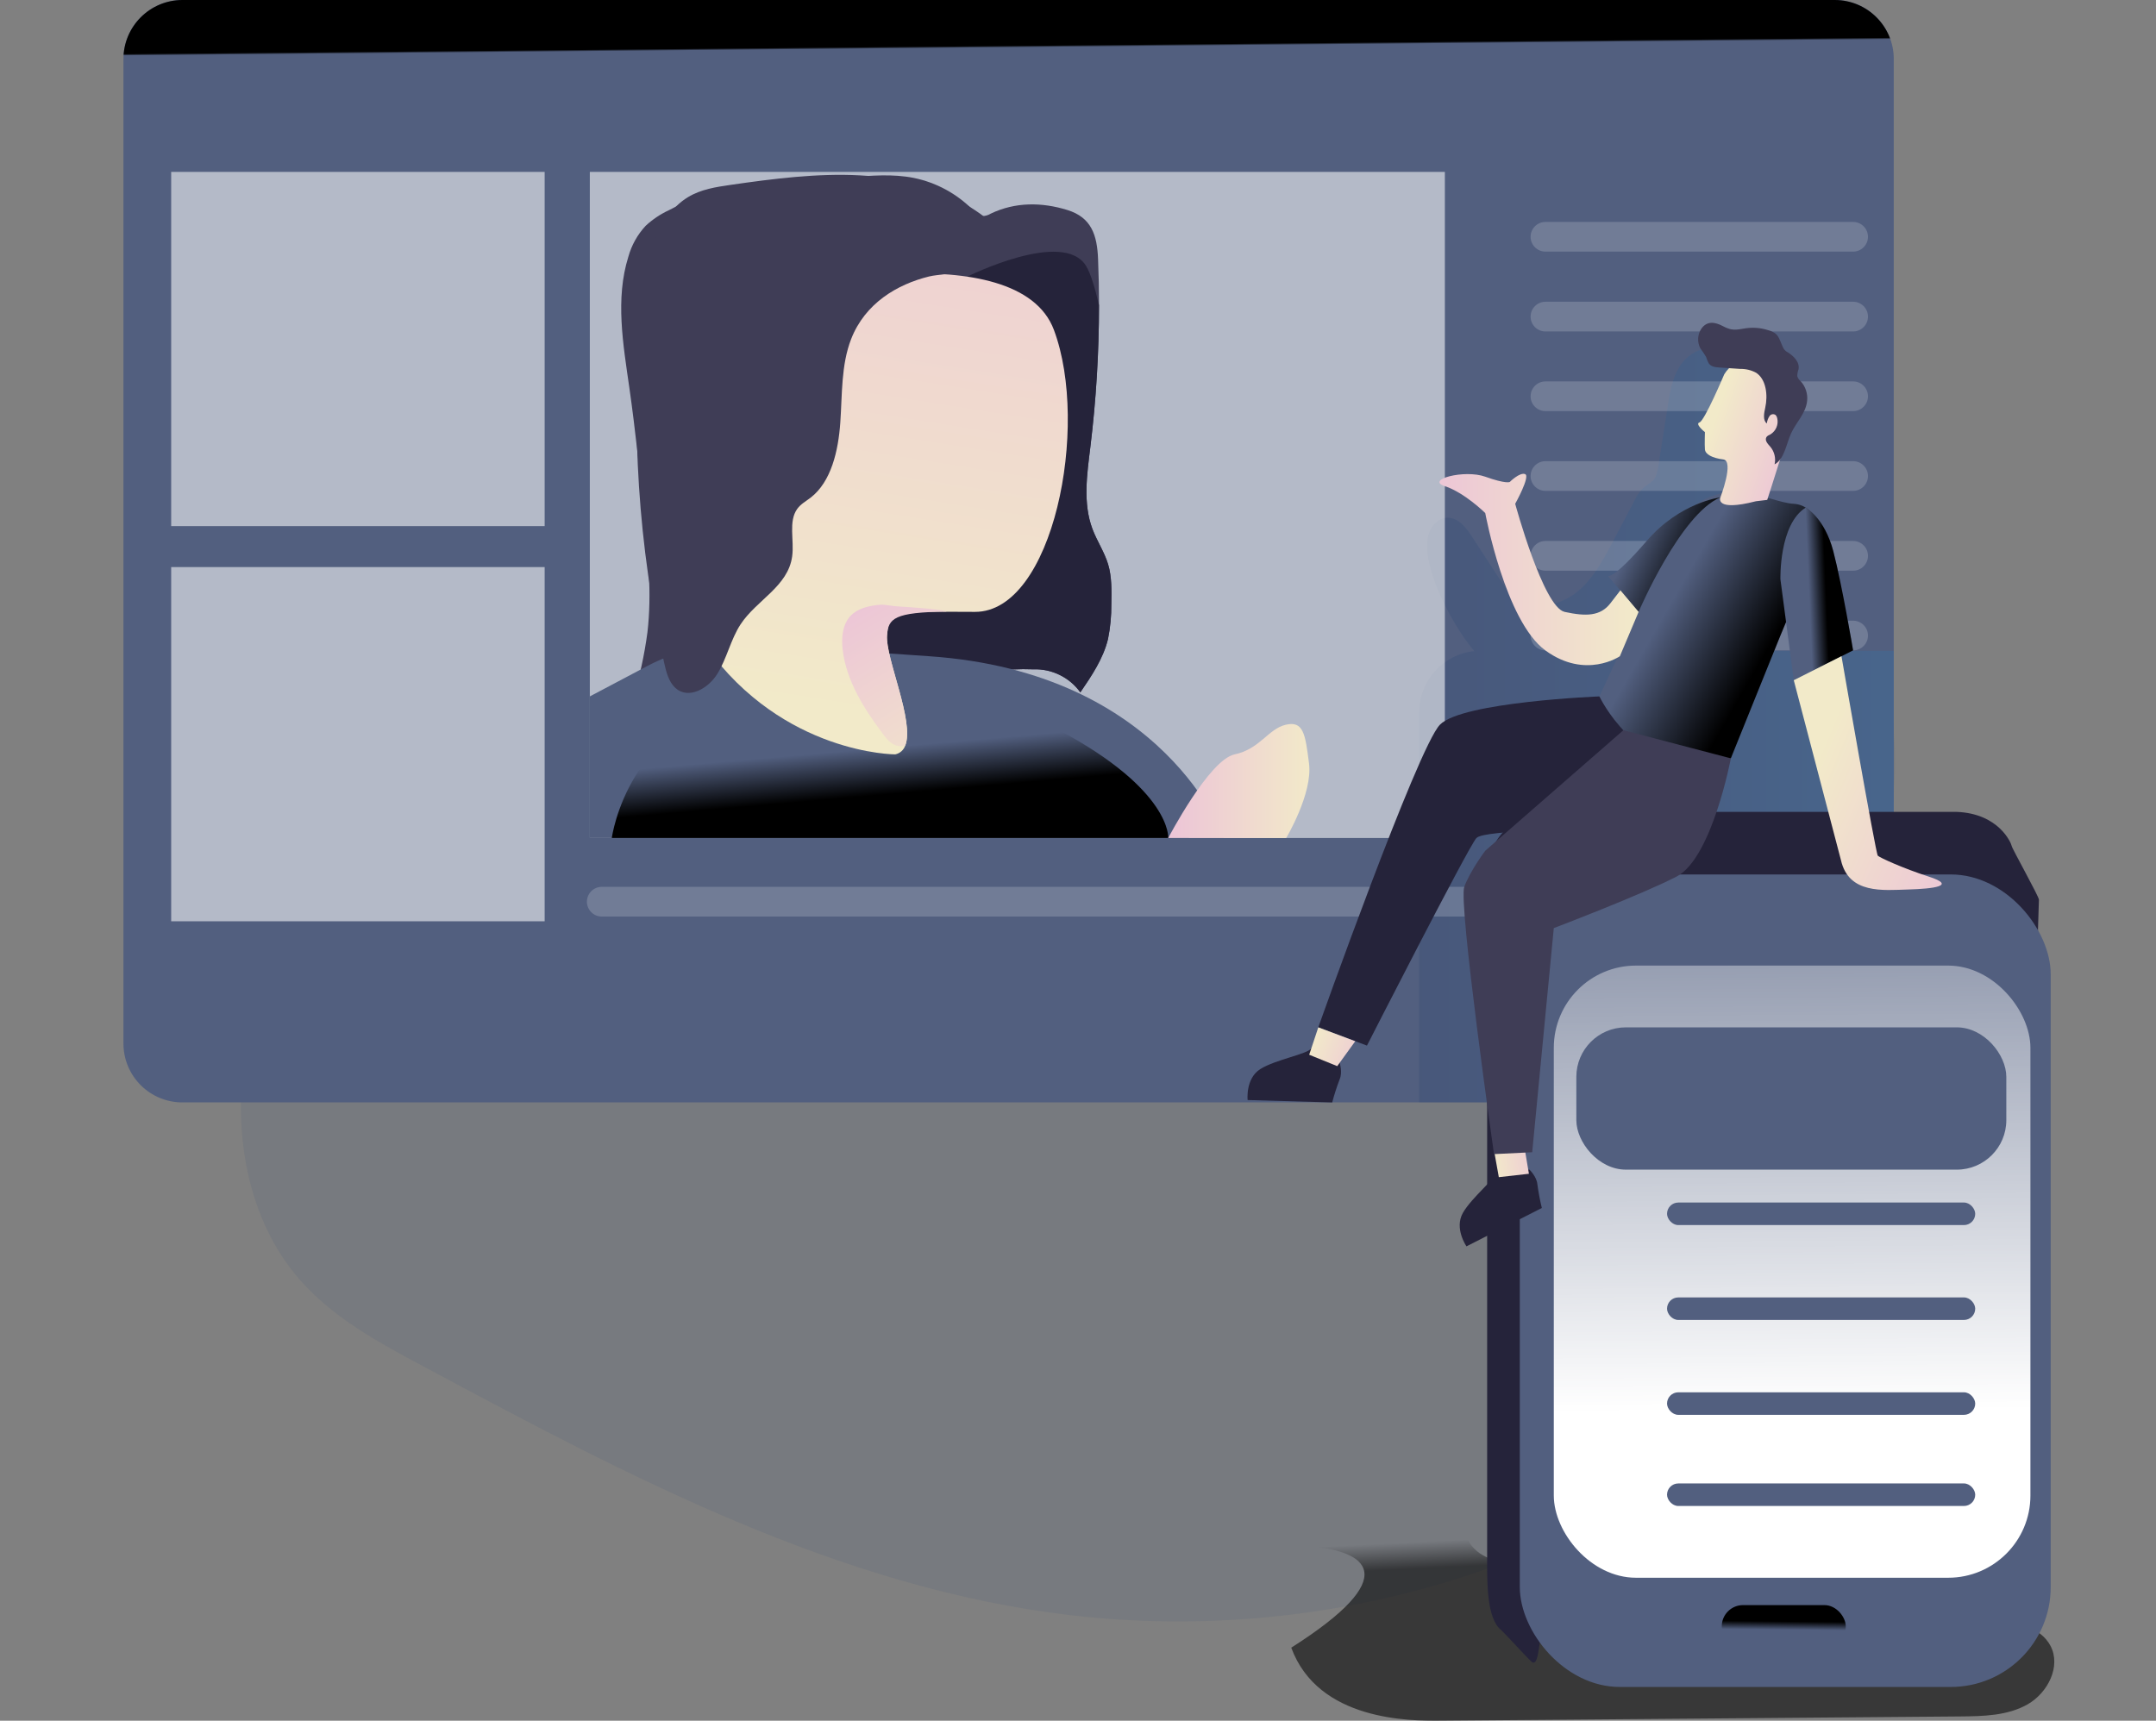 <?xml version="1.0" encoding="UTF-8"?>
<svg width="461px" height="368px" viewBox="0 0 461 368" version="1.1" xmlns="http://www.w3.org/2000/svg" xmlns:xlink="http://www.w3.org/1999/xlink">
    <rect x="0" y="0" width="461" height="368" fill="#808080" stroke="none"/>
    <!-- Generator: Sketch 54.1 (76490) - https://sketchapp.com -->
    <title>Artboard</title>
    <desc>Created with Sketch.</desc>
    <defs>
        <linearGradient x1="51.747%" y1="55.662%" x2="49.248%" y2="47.445%" id="linearGradient-1">
            <stop stop-color="#000000" offset="1%"></stop>
            <stop stop-color="#000000" stop-opacity="0" offset="97%"></stop>
        </linearGradient>
        <linearGradient x1="4.57023544e-07%" y1="50%" x2="100%" y2="50%" id="linearGradient-2">
            <stop stop-color="#183866" offset="0%"></stop>
            <stop stop-color="#1A7FC1" offset="100%"></stop>
        </linearGradient>
        <linearGradient x1="49.434%" y1="-50.153%" x2="50.126%" y2="72.579%" id="linearGradient-3">
            <stop stop-color="#FFFFFF" stop-opacity="0" offset="2%"></stop>
            <stop stop-color="#FFFFFF" offset="100%"></stop>
        </linearGradient>
        <linearGradient x1="143.826%" y1="26.104%" x2="-8.072%" y2="44.655%" id="linearGradient-4">
            <stop stop-color="#ECC4D7" offset="0%"></stop>
            <stop stop-color="#EFD4D1" offset="42%"></stop>
            <stop stop-color="#F2EAC9" offset="100%"></stop>
        </linearGradient>
        <linearGradient x1="49.765%" y1="48.749%" x2="50.121%" y2="50.778%" id="linearGradient-5">
            <stop stop-color="#000000" offset="1%"></stop>
            <stop stop-color="#000000" stop-opacity="0" offset="97%"></stop>
        </linearGradient>
        <linearGradient x1="72.923%" y1="64.263%" x2="36.579%" y2="35.846%" id="linearGradient-6">
            <stop stop-color="#000000" offset="1%"></stop>
            <stop stop-color="#000000" stop-opacity="0" offset="97%"></stop>
        </linearGradient>
        <linearGradient x1="139.299%" y1="81.837%" x2="3.066%" y2="37.508%" id="linearGradient-7">
            <stop stop-color="#ECC4D7" offset="0%"></stop>
            <stop stop-color="#EFD4D1" offset="42%"></stop>
            <stop stop-color="#F2EAC9" offset="100%"></stop>
        </linearGradient>
        <linearGradient x1="63.799%" y1="48.222%" x2="39.966%" y2="50.576%" id="linearGradient-8">
            <stop stop-color="#000000" offset="1%"></stop>
            <stop stop-color="#000000" stop-opacity="0" offset="97%"></stop>
        </linearGradient>
        <linearGradient x1="111.13%" y1="89.103%" x2="20.189%" y2="33.58%" id="linearGradient-9">
            <stop stop-color="#ECC4D7" offset="0%"></stop>
            <stop stop-color="#EFD4D1" offset="42%"></stop>
            <stop stop-color="#F2EAC9" offset="100%"></stop>
        </linearGradient>
        <linearGradient x1="94.438%" y1="76.967%" x2="24.483%" y2="37.81%" id="linearGradient-10">
            <stop stop-color="#ECC4D7" offset="0%"></stop>
            <stop stop-color="#EFD4D1" offset="42%"></stop>
            <stop stop-color="#F2EAC9" offset="100%"></stop>
        </linearGradient>
        <linearGradient x1="80.803%" y1="58.298%" x2="22.702%" y2="31.025%" id="linearGradient-11">
            <stop stop-color="#000000" offset="1%"></stop>
            <stop stop-color="#000000" stop-opacity="0" offset="97%"></stop>
        </linearGradient>
        <linearGradient x1="0.007%" y1="50.005%" x2="100%" y2="50.005%" id="linearGradient-12">
            <stop stop-color="#ECC4D7" offset="0%"></stop>
            <stop stop-color="#EFD4D1" offset="42%"></stop>
            <stop stop-color="#F2EAC9" offset="100%"></stop>
        </linearGradient>
        <linearGradient x1="50.372%" y1="37.945%" x2="49.721%" y2="58.615%" id="linearGradient-13">
            <stop stop-color="#000000" offset="1%"></stop>
            <stop stop-color="#000000" stop-opacity="0" offset="97%"></stop>
        </linearGradient>
        <linearGradient x1="57.296%" y1="49.325%" x2="47.802%" y2="50.186%" id="linearGradient-14">
            <stop stop-color="#000000" offset="1%"></stop>
            <stop stop-color="#000000" stop-opacity="0" offset="97%"></stop>
        </linearGradient>
        <linearGradient x1="55.397%" y1="70.563%" x2="46.466%" y2="41.989%" id="linearGradient-15">
            <stop stop-color="#000000" offset="1%"></stop>
            <stop stop-color="#000000" stop-opacity="0" offset="97%"></stop>
        </linearGradient>
        <linearGradient x1="60.855%" y1="-47.467%" x2="44.517%" y2="92.749%" id="linearGradient-16">
            <stop stop-color="#ECC4D7" offset="0%"></stop>
            <stop stop-color="#EFD4D1" offset="42%"></stop>
            <stop stop-color="#F2EAC9" offset="100%"></stop>
        </linearGradient>
        <linearGradient x1="31.95%" y1="-13.409%" x2="102.904%" y2="141.328%" id="linearGradient-17">
            <stop stop-color="#ECC4D7" offset="0%"></stop>
            <stop stop-color="#EFD4D1" offset="42%"></stop>
            <stop stop-color="#F2EAC9" offset="100%"></stop>
        </linearGradient>
        <linearGradient x1="-1.16092843e-13%" y1="49.995%" x2="99.992%" y2="49.995%" id="linearGradient-18">
            <stop stop-color="#ECC4D7" offset="0%"></stop>
            <stop stop-color="#EFD4D1" offset="42%"></stop>
            <stop stop-color="#F2EAC9" offset="100%"></stop>
        </linearGradient>
    </defs>
    <g id="Artboard" stroke="none" stroke-width="1" fill="none" fill-rule="evenodd">
        <g id="content_digital" transform="translate(22, 0)" fill-rule="nonzero">
            <path d="M54.38,168.842 C44.894,185.208 35.271,201.913 31.271,220.405 C27.27,238.898 29.773,259.801 42.329,273.947 C49.4,281.911 58.972,287.108 68.379,292.138 C112.274,315.685 157.506,339.663 206.986,345.439 C234.591,348.64 262.559,346.036 289.099,337.796 C318.15,328.741 346.801,310.932 357.946,282.62 C363.272,269.059 364.166,254.265 366.983,240.008 C373.985,204.514 392.823,166.913 377.049,134.354 C359.789,98.663 312.449,92.438 272.819,90.983 C223.062,89.134 171.887,87.044 122.704,96.666 C83.419,104.334 73.483,135.926 54.38,168.842 Z" id="Path" fill="#525F7F" opacity="0.18"></path>
            <path d="M333.826,310.76 C338.794,310.112 341.79,301.828 291.096,303.874 C266.439,301.859 241.733,301.84 217.021,301.828 C154.874,301.785 70.315,305.939 8.174,305.902 C4.475,305.902 -0.881,308.368 1.005,311.586 C1.732,312.818 3.285,313.262 4.703,313.583 C79.456,330.664 179.802,321.109 255.899,330.553 C271.586,331.354 277.652,337.426 254.099,352.38 C259.875,368.068 279.495,368.049 285.918,367.994 L397.15,367.088 C402.082,367.045 407.29,366.94 411.581,364.48 C415.871,362.021 418.749,356.362 416.438,351.986 C414.373,348.077 409.392,346.912 404.997,346.438 C385.025,344.367 364.862,348.287 344.829,347.054 C327.144,345.92 312.812,339.485 296.588,333.333 C288.563,330.294 283.724,317.257 333.826,310.76 Z" id="Path" fill="url(#linearGradient-1)" opacity="0.56"></path>
            <path d="M382.93,12.624 L382.93,223.142 C382.933,226.487 381.607,229.696 379.244,232.064 C376.882,234.431 373.675,235.763 370.33,235.767 L17.019,235.767 C13.679,235.775 10.473,234.456 8.105,232.1 C5.738,229.744 4.403,226.544 4.395,223.204 L4.395,12.624 C4.398,5.653 10.048,0.003 17.019,0 L370.305,0 C377.278,4.26920832e-16 382.93,5.652 382.93,12.624 Z" id="Path" fill="#525F7F"></path>
            <path d="M264.442,227.291 C264.442,227.291 265.108,229.325 264.442,230.841 C263.826,232.456 263.295,234.102 262.852,235.773 L244.772,235.261 C244.772,235.261 244.267,230.638 247.515,228.616 C250.764,226.594 257.532,225.448 258.377,224.215 L264.442,227.291 Z" id="Path" fill="#25233A"></path>
            <path d="M382.93,139.23 L382.93,223.142 C382.933,226.487 381.607,229.696 379.244,232.064 C376.882,234.431 373.675,235.763 370.33,235.767 L281.443,235.767 L281.443,152.353 C281.441,145.607 286.537,139.949 293.247,139.248 C292.631,138.539 292.07,137.812 291.528,137.054 C287.909,132.079 281.597,120.515 283.514,114.123 C284.057,112.323 285.647,110.733 287.521,110.714 C289.839,110.714 291.503,112.859 292.766,114.807 L298.166,123.104 C299.399,125.021 300.712,126.988 302.641,128.221 C306.395,130.625 311.586,129.453 315.075,126.704 C318.563,123.955 320.739,119.868 322.823,115.923 L327.514,107.028 C327.992,105.958 328.68,104.994 329.536,104.193 C330.21,103.761 330.854,103.286 331.465,102.769 C332.229,101.943 332.433,100.765 332.605,99.65 L334.603,86.859 C335.059,83.968 335.54,80.985 337.068,78.501 C338.597,76.016 341.488,74.112 344.367,74.636 C347.011,75.11 348.971,77.502 349.754,80.079 C350.537,82.655 350.371,85.398 350.142,88.092 L349.125,102.004 L351.838,101.746 C353.144,105.204 351.153,108.976 350.987,112.675 C350.784,116.989 352.959,121.798 350.444,125.293 C348.749,127.647 345.236,128.732 344.638,131.574 C344.188,133.719 345.692,136.024 344.909,138.077 C344.75,138.484 344.52,138.859 344.231,139.187 L381.777,139.187 C382.162,139.176 382.547,139.191 382.93,139.23 Z" id="Path" fill="url(#linearGradient-2)" opacity="0.19"></path>
            <path d="M368.475,196.02 L106.677,196.02 C104.923,196.02 103.5,194.6 103.496,192.846 L103.496,192.846 C103.496,191.089 104.92,189.665 106.677,189.665 L368.475,189.665 C370.231,189.665 371.655,191.089 371.655,192.846 L371.655,192.846 C371.652,194.6 370.229,196.02 368.475,196.02 Z" id="Path" fill="#FFFFFF" opacity="0.18"></path>
            <path d="M396.355,347.399 L309.151,347.399 C306.611,347.399 307.573,356.707 305.557,355.456 C305.144,355.197 299.393,348.922 298.992,348.62 C295.91,346.21 295.984,338.437 295.984,334.227 L295.984,186.805 C295.983,183.313 297.368,179.963 299.836,177.493 C302.304,175.022 305.653,173.634 309.145,173.632 L396.355,173.632 C405.429,173.977 408.03,180.295 408.147,180.93 C408.264,181.565 413.966,191.73 413.966,192.408 L409.522,334.227 C409.523,337.72 408.137,341.07 405.668,343.541 C403.198,346.011 399.848,347.399 396.355,347.399 L396.355,347.399 Z" id="Path" fill="#25233A"></path>
            <rect id="Rectangle" fill="#525F7F" x="302.968" y="187.014" width="113.519" height="173.768" rx="21.37"></rect>
            <rect id="Rectangle" fill="url(#linearGradient-3)" x="310.236" y="206.505" width="101.912" height="130.92" rx="17.58"></rect>
            <path d="M305.027,250.148 C305.027,250.148 306.58,251.615 306.722,253.267 C306.954,254.975 307.273,256.67 307.678,258.346 L291.564,266.55 C291.564,266.55 288.908,262.729 290.794,259.4 C292.68,256.071 298.068,251.83 298.191,250.339 L305.027,250.148 Z" id="Path" fill="#25233A"></path>
            <polygon id="Path" fill="url(#linearGradient-4)" points="297.39 245.685 298.481 251.756 304.916 251.029 303.862 244.766"></polygon>
            <path d="M382.93,12.624 L382.93,20.021 L4.395,20.021 L4.395,12.624 C4.398,5.653 10.048,0.003 17.019,0 L370.305,0 C377.278,4.26920832e-16 382.93,5.652 382.93,12.624 Z" id="Path" fill="url(#linearGradient-5)"></path>
            <rect id="Rectangle" fill="#FFFFFF" opacity="0.57" x="104.119" y="36.763" width="182.823" height="142.454"></rect>
            <path d="M215.628,129.17 C215.653,131.689 215.413,134.203 214.913,136.672 C213.902,140.851 211.43,144.519 209.002,148.075 C206.672,144.841 202.876,142.989 198.893,143.144 C193.16,142.91 187.477,143.822 181.812,144.938 C173.052,146.651 164.33,148.846 155.503,148.051 C151.034,147.644 146.645,146.479 142.158,146.319 C133.442,145.992 125.102,149.45 116.786,152.082 C115.479,152.495 113.63,152.649 113.155,151.361 C113.007,150.789 113.051,150.185 113.279,149.641 C114.732,144.925 115.79,140.096 116.441,135.205 C117.402,126.895 116.564,118.494 115.714,110.172 C114.795,101.092 113.864,92.006 112.576,82.97 C111.238,73.625 109.531,63.904 112.36,54.898 C113.045,52.431 114.314,50.164 116.059,48.29 C117.533,46.921 119.214,45.794 121.039,44.949 C124.521,43.106 128.213,41.695 132.036,40.745 C135.383,40.049 138.776,39.598 142.189,39.395 L159.744,37.922 C164.281,37.54 168.892,37.164 173.355,38.045 C178.182,39.024 182.606,41.424 186.059,44.937 C186.614,45.498 187.212,46.133 187.994,46.213 C188.648,46.217 189.289,46.035 189.844,45.689 C195.089,43.174 200.773,43.223 206.24,44.918 C211.369,46.509 212.602,50.263 212.793,55.477 C212.928,58.732 212.994,61.985 212.99,65.235 C212.991,75.385 212.373,85.525 211.141,95.6 C210.42,101.456 209.52,107.577 211.585,113.106 C212.559,115.695 214.149,118.037 214.944,120.682 C215.739,123.326 215.684,126.322 215.628,129.17 Z" id="Path" fill="#3F3D56"></path>
            <path d="M215.628,129.17 C215.653,131.689 215.413,134.203 214.913,136.672 C213.902,140.851 211.43,144.519 209.002,148.075 C206.672,144.841 202.876,142.989 198.893,143.144 C193.16,142.91 187.477,143.822 181.812,144.938 L160.743,138.324 L165.341,103.915 L184.795,59.176 C184.795,59.176 205.445,48.839 210.259,56.932 C211.178,58.473 212.109,61.45 212.99,65.266 C212.991,75.416 212.373,85.556 211.141,95.631 C210.42,101.487 209.52,107.608 211.585,113.137 C212.559,115.726 214.149,118.068 214.944,120.713 C215.739,123.357 215.684,126.322 215.628,129.17 Z" id="Path" fill="#25233A"></path>
            <rect id="Rectangle" fill="#FFFFFF" opacity="0.57" x="14.603" y="36.763" width="79.857" height="75.751"></rect>
            <rect id="Rectangle" fill="#FFFFFF" opacity="0.57" x="14.603" y="121.28" width="79.857" height="75.751"></rect>
            <path d="M374.232,53.813 L308.448,53.813 C306.694,53.81 305.274,52.387 305.274,50.632 L305.274,50.632 C305.28,48.883 306.699,47.467 308.448,47.464 L374.232,47.464 C375.986,47.464 377.409,48.884 377.413,50.639 L377.413,50.639 C377.409,52.393 375.986,53.813 374.232,53.813 L374.232,53.813 Z" id="Path" fill="#FFFFFF" opacity="0.18"></path>
            <path d="M374.232,70.888 L308.448,70.888 C306.694,70.884 305.274,69.461 305.274,67.707 L305.274,67.707 C305.28,65.957 306.698,64.539 308.448,64.533 L374.232,64.533 C375.986,64.533 377.409,65.953 377.413,67.707 L377.413,67.707 C377.413,69.464 375.989,70.888 374.232,70.888 Z" id="Path" fill="#FFFFFF" opacity="0.18"></path>
            <path d="M374.232,87.925 L308.448,87.925 C306.694,87.922 305.274,86.499 305.274,84.745 L305.274,84.745 C305.28,82.994 306.698,81.577 308.448,81.57 L374.232,81.57 C375.986,81.57 377.409,82.991 377.413,84.745 L377.413,84.745 C377.413,86.501 375.989,87.925 374.232,87.925 Z" id="Path" fill="#FFFFFF" opacity="0.18"></path>
            <path d="M374.232,104.982 L308.448,104.982 C306.694,104.978 305.274,103.555 305.274,101.801 L305.274,101.801 C305.28,100.051 306.698,98.633 308.448,98.626 L374.232,98.626 C375.986,98.626 377.409,100.047 377.413,101.801 L377.413,101.801 C377.413,103.558 375.989,104.982 374.232,104.982 Z" id="Path" fill="#FFFFFF" opacity="0.18"></path>
            <path d="M374.232,122.05 L308.448,122.05 C306.694,122.047 305.274,120.624 305.274,118.87 L305.274,118.87 C305.28,117.119 306.698,115.702 308.448,115.695 L374.232,115.695 C375.986,115.695 377.409,117.115 377.413,118.87 L377.413,118.87 C377.413,120.626 375.989,122.05 374.232,122.05 L374.232,122.05 Z" id="Path" fill="#FFFFFF" opacity="0.18"></path>
            <path d="M374.232,139.094 L308.448,139.094 C306.694,139.091 305.274,137.668 305.274,135.913 L305.274,135.913 C305.28,134.163 306.698,132.746 308.448,132.739 L374.232,132.739 C375.986,132.739 377.409,134.159 377.413,135.913 L377.413,135.913 C377.413,137.67 375.989,139.094 374.232,139.094 L374.232,139.094 Z" id="Path" fill="#FFFFFF" opacity="0.18"></path>
            <path d="M319.994,148.938 C319.994,148.938 290.646,150.097 285.887,154.991 C281.129,159.886 259.875,219.715 259.875,219.715 L270.286,223.617 C270.286,223.617 291.922,181.201 293.679,179.235 C295.436,177.269 318.804,177.897 326.626,174.97 C334.449,172.042 342.893,163.35 342.893,163.35 L319.994,148.938 Z" id="Path" fill="#25233A"></path>
            <path d="M337.863,110.375 L319.987,148.938 C319.987,148.938 327.538,164.965 342.887,163.319 L348.09,162.185 L358.692,135.913 L367.143,115.683 C367.143,115.683 367.285,108.107 361.503,107.743 C355.721,107.38 346.98,100.839 337.863,110.375 Z" id="Path" fill="#525F7F"></path>
            <path d="M337.863,110.375 L319.987,148.938 C319.987,148.938 327.538,164.965 342.887,163.319 L348.09,162.185 L358.692,135.913 L367.143,115.683 C367.143,115.683 367.285,108.107 361.503,107.743 C355.721,107.38 346.98,100.839 337.863,110.375 Z" id="Path" fill="url(#linearGradient-6)"></path>
            <path d="M295.577,181.941 L325.116,156.169 L348.096,162.185 C348.096,162.185 344.058,183.544 336.507,187.458 C328.956,191.372 310.236,198.486 310.236,198.486 L305.619,246.424 L297.451,246.825 C297.451,246.825 289.795,193.154 291.096,189.659 C292.397,186.164 295.577,181.941 295.577,181.941 Z" id="Path" fill="#3F3D56"></path>
            <polygon id="Path" fill="url(#linearGradient-7)" points="259.881 219.715 257.933 225.571 263.931 228.012 267.783 222.68"></polygon>
            <path d="M364.104,108.557 C364.104,108.557 368.117,110.702 369.997,117.877 C371.877,125.052 374.232,139.094 374.232,139.094 L361.546,145.474 L358.692,123.899 C358.692,123.899 358.347,112.132 364.104,108.557 Z" id="Path" fill="#525F7F"></path>
            <path d="M364.104,108.557 C364.104,108.557 368.117,110.702 369.997,117.877 C371.877,125.052 374.232,139.094 374.232,139.094 L361.546,145.474 L358.692,123.899 C358.692,123.899 358.347,112.132 364.104,108.557 Z" id="Path" fill="url(#linearGradient-8)"></path>
            <path d="M371.637,183.957 L361.546,145.474 L371.748,140.339 C371.748,140.339 379.065,182.57 379.515,183.001 C379.965,183.433 384.828,185.67 390.376,187.464 C396.589,189.468 391.319,190.084 386.005,190.232 C380.692,190.38 373.307,191.268 371.637,183.957 Z" id="Path" fill="url(#linearGradient-9)"></path>
            <path d="M346.684,80.048 C346.684,80.048 342.468,90.015 341.396,90.336 C340.323,90.656 342.548,92.413 342.548,92.413 C342.548,92.413 342.462,95.082 342.548,96.111 C342.635,97.141 344.071,97.961 346.469,98.257 C348.866,98.552 345.852,106.399 345.852,106.399 C345.852,106.399 344.558,109.482 353.446,107.201 L355.869,106.911 C355.869,106.911 362.391,87.013 362.329,84.72 C362.267,82.427 351.295,72.546 346.684,80.048 Z" id="Path" fill="url(#linearGradient-10)"></path>
            <path d="M341.747,70.358 C340.952,71.605 340.884,73.182 341.568,74.494 C342.012,75.087 342.424,75.705 342.801,76.343 C342.941,76.8 343.123,77.244 343.343,77.668 C343.824,78.42 344.749,78.537 345.569,78.593 L350.124,78.901 C351.302,78.876 352.466,79.159 353.502,79.721 C355.629,81.102 356.048,84.474 355.45,87.173 C355.185,88.357 354.889,89.892 355.789,90.558 C355.85,90.003 356.043,89.47 356.35,89.004 C356.626,88.58 357.192,88.456 357.62,88.727 L357.62,88.727 L357.681,88.77 C357.854,88.962 357.97,89.199 358.014,89.454 C358.317,90.78 357.748,92.152 356.596,92.875 C356.257,93.054 355.85,93.184 355.666,93.56 C355.314,94.268 356.054,94.996 356.559,95.575 C357.418,96.615 357.746,97.995 357.447,99.311 C359.53,98.183 359.913,95.064 360.948,92.734 C361.984,90.403 364.141,88.419 364.406,85.706 C364.56,84.194 364.067,82.688 363.05,81.558 C362.7,81.279 362.438,80.904 362.298,80.479 C362.294,79.972 362.383,79.468 362.563,78.994 C362.859,77.44 361.528,76.152 360.307,75.381 C359.889,75.172 359.541,74.844 359.309,74.438 C358.254,72.182 358.415,71.251 355.881,70.555 C354.417,70.111 352.873,69.989 351.357,70.197 C349.187,70.536 348.373,70.814 346.364,69.735 C344.736,68.878 342.98,68.539 341.747,70.358 Z" id="Path" fill="#3F3D56"></path>
            <path d="M345.809,106.387 C345.809,106.387 337.229,107.41 330.103,115.683 C322.977,123.955 321.818,123.178 321.818,123.178 L328.358,130.865 C328.358,130.865 337.253,110.018 345.809,106.387 Z" id="Path" fill="#525F7F"></path>
            <path d="M345.809,106.387 C345.809,106.387 337.229,107.41 330.103,115.683 C322.977,123.955 321.818,123.178 321.818,123.178 L328.358,130.865 C328.358,130.865 337.253,110.018 345.809,106.387 Z" id="Path" fill="url(#linearGradient-11)"></path>
            <path d="M328.371,130.865 L324.364,140.345 C324.364,140.345 317.041,145.375 308.448,139.113 C299.855,132.85 295.577,109.722 295.577,109.722 C295.577,109.722 291.17,105.364 286.948,103.977 C282.725,102.59 291.102,100.346 295.577,101.949 C300.053,103.552 300.823,103.077 300.823,103.077 C300.823,103.077 302.931,100.957 304.102,101.394 C305.274,101.832 301.982,107.743 301.982,107.743 C301.982,107.743 307.986,129.873 312.56,130.865 C317.133,131.857 320.197,131.796 322.342,129.016 L324.481,126.248 L328.371,130.865 Z" id="Path" fill="url(#linearGradient-12)"></path>
            <rect id="Rectangle" fill="#525F7F" x="346.148" y="343.276" width="26.518" height="9.104" rx="4.552"></rect>
            <rect id="Rectangle" fill="url(#linearGradient-13)" x="346.148" y="343.276" width="26.518" height="9.104" rx="4.552"></rect>
            <path d="M32.954,0 C31.006,0 14.603,0.573 14.603,20.009 L14.603,235.532 C8.677,234.372 4.4,229.181 4.395,223.142 L4.395,12.624 C4.398,5.653 10.048,0.003 17.019,0 L32.954,0 Z" id="Path" fill="url(#linearGradient-14)"></path>
            <path d="M116.441,142.423 L104.113,148.938 L104.113,179.217 L239.724,179.217 C239.724,179.217 227.211,143.785 176.677,140.345 C142.947,138.077 147.034,137.818 134.317,137.917 C128.083,137.962 121.951,139.508 116.441,142.423 Z" id="Path" fill="#525F7F"></path>
            <path d="M108.816,179.217 C108.816,179.217 112.225,153.407 139.569,149.567 C166.913,145.727 199.762,153.648 204.471,156.169 C228.561,169.04 227.796,179.217 227.796,179.217 L108.816,179.217 Z" id="Path" fill="url(#linearGradient-15)"></path>
            <path d="M186.466,130.859 C180.499,130.859 176.449,130.76 173.687,130.914 C168.756,131.192 167.936,132.246 167.665,135.913 C167.307,140.721 173.589,154.313 171.561,159.442 C171.233,160.409 170.416,161.13 169.416,161.334 C169.416,161.334 145.523,161.334 128.997,138.324 C128.997,138.324 140.641,126.76 139.563,110.369 C138.484,93.979 132.603,67.097 138.459,64.206 C144.315,61.315 195.65,49.93 203.355,70.567 C211.061,91.205 203.177,130.908 186.466,130.859 Z" id="Path" fill="url(#linearGradient-16)"></path>
            <path d="M159.991,72.515 C157.833,78.063 158.098,84.363 157.673,90.391 C157.248,96.42 155.737,103.015 151.348,106.418 C150.362,107.182 149.228,107.774 148.47,108.828 C146.534,111.51 147.853,115.535 147.385,118.974 C146.503,125.459 139.785,128.295 136.345,133.534 C134.243,136.739 133.411,140.845 131.383,144.112 C129.355,147.379 125.138,149.623 122.402,147.12 C120.996,145.832 120.441,143.693 119.998,141.689 C114.48,116.86 112.829,91.327 115.103,65.993 C115.929,56.846 118.019,46.472 125.095,42.169 C127.888,40.474 131.099,39.993 134.237,39.537 C152.329,36.923 172.054,34.68 187.569,45.701 C188.999,46.712 190.429,47.908 191.132,49.652 C194.775,58.707 180.394,58.183 176.658,59.127 C169.835,60.809 162.974,64.859 159.991,72.515 Z" id="Path" fill="#3F3D56"></path>
            <path d="M171.561,159.442 C170.949,159.633 170.293,159.633 169.681,159.442 C168.405,159.066 167.517,157.956 166.728,156.89 C162.715,151.515 158.961,145.597 158.178,138.934 C157.876,136.37 158.129,133.503 159.929,131.648 C161.378,130.162 163.535,129.626 165.6,129.392 C167.56,129.17 167.153,129.558 171.462,129.786 C172.245,129.829 179.697,130.323 180.4,130.797 C169.231,130.951 167.936,132.215 167.665,135.883 C167.307,140.721 173.589,154.313 171.561,159.442 Z" id="Path" fill="url(#linearGradient-17)"></path>
            <path d="M227.796,179.217 C227.796,179.217 236.543,162.487 241.974,161.341 C247.404,160.194 249.161,155.879 252.921,154.998 C256.682,154.116 257.107,156.933 257.902,163.325 C258.697,169.718 253.014,179.223 253.014,179.223 L227.796,179.217 Z" id="Path" fill="url(#linearGradient-18)"></path>
            <rect id="Rectangle" fill="#525F7F" x="315.056" y="219.715" width="91.938" height="30.432" rx="10.59"></rect>
            <rect id="Rectangle" fill="#525F7F" x="334.449" y="257.181" width="65.895" height="4.82" rx="2.41"></rect>
            <rect id="Rectangle" fill="#525F7F" x="334.449" y="277.473" width="65.895" height="4.82" rx="2.41"></rect>
            <rect id="Rectangle" fill="#525F7F" x="334.449" y="297.766" width="65.895" height="4.82" rx="2.41"></rect>
            <rect id="Rectangle" fill="#525F7F" x="334.449" y="317.257" width="65.895" height="4.82" rx="2.41"></rect>
        </g>
    </g>
</svg>